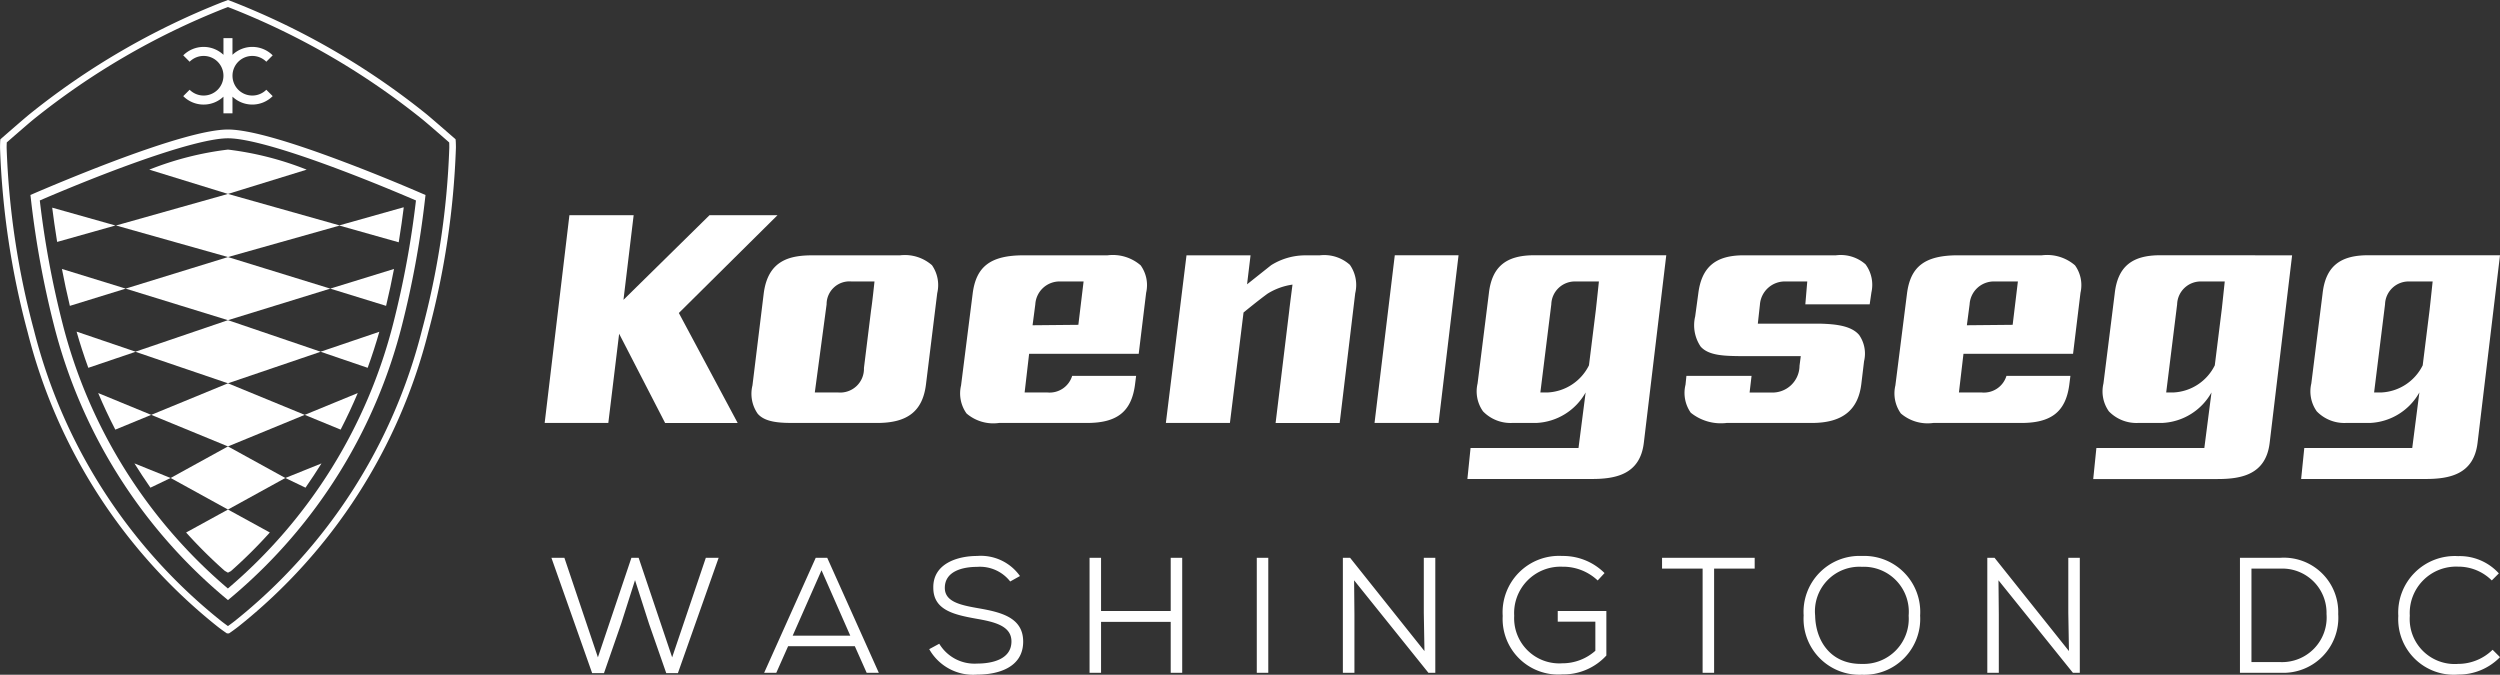 <svg xmlns="http://www.w3.org/2000/svg" width="199.379" height="53.813" viewBox="0 0 199.379 53.813">
  <rect x="0" y="0" width="199.379" height="53.813" fill="#333333" stroke="none"/>
  <g id="Group_8889" data-name="Group 8889" transform="translate(4324 5736.472)">
    <g id="Group_74" data-name="Group 74" transform="translate(-3467.599 -9847.173)">
      <g id="Group_73" data-name="Group 73" transform="translate(-856.401 4110.701)">
        <path id="path38" d="M-20.819-13.644a1.821,1.821,0,0,1,1.976-1.822H-17s-.169,1.63-.272,2.29l-.569,4.609a1.894,1.894,0,0,1-2.05,1.955H-21.76Zm-2.863,9.462h6.9c2.416,0,3.614-.939,3.884-3.046l.9-7.3a2.78,2.78,0,0,0-.416-2.232,3.277,3.277,0,0,0-2.543-.791h-6.935c-1.731,0-3.607.294-3.946,3.076l-.894,7.3a2.774,2.774,0,0,0,.422,2.263c.461.525,1.272.728,2.631.728" transform="translate(86.742 37.913)" fill="#fff"/>
        <g id="g40" transform="translate(76.604 20.359)">
          <path id="path42" d="M-20.8-13.645a1.937,1.937,0,0,1,1.974-1.822h1.876l-.417,3.458-3.652.035Zm-2.9,9.462h7.027c2.393,0,3.526-.9,3.818-3.014l.094-.743h-5.1a1.878,1.878,0,0,1-1.962,1.328h-1.83l.359-3.087h8.74l.592-4.864a2.706,2.706,0,0,0-.436-2.189,3.4,3.4,0,0,0-2.645-.8h-6.687c-2.66,0-3.8.907-4.069,3.076l-.924,7.305a2.749,2.749,0,0,0,.438,2.232,3.276,3.276,0,0,0,2.584.758" transform="translate(26.764 17.555)" fill="#fff"/>
        </g>
        <g id="g44" transform="translate(151.116 20.359)">
          <path id="path46" d="M-20.8-13.645a1.938,1.938,0,0,1,1.974-1.822h1.876l-.417,3.458-3.652.035Zm-2.9,9.462h7.027c2.393,0,3.526-.9,3.818-3.014l.094-.743h-5.1a1.878,1.878,0,0,1-1.962,1.328h-1.83L-21.29-9.7h8.74l.592-4.864a2.706,2.706,0,0,0-.437-2.189,3.4,3.4,0,0,0-2.645-.8h-6.687c-2.661,0-3.8.907-4.07,3.076l-.924,7.305a2.748,2.748,0,0,0,.438,2.232,3.274,3.274,0,0,0,2.583.758" transform="translate(26.764 17.555)" fill="#fff"/>
        </g>
        <g id="g48" transform="translate(92.98 20.359)">
          <path id="path50" d="M-21.614-15.923s1.157-.952,1.925-1.508a5.123,5.123,0,0,1,1.98-.717s-.222,1.7-.263,2.1l-1.085,8.938h5.11l1.24-10.349a2.8,2.8,0,0,0-.427-2.267,3.068,3.068,0,0,0-2.408-.756h-1.175a5.132,5.132,0,0,0-2.7.789l-1.916,1.522.278-2.311h-5.108L-27.808-7.115H-22.7Z" transform="translate(27.808 20.487)" fill="#fff"/>
        </g>
        <g id="g52" transform="translate(109.621 20.359)">
          <path id="path54" d="M0-46.657H5.107L6.7-60.029H1.615Z" transform="translate(0 60.029)" fill="#fff"/>
        </g>
        <g id="g56" transform="translate(117.027 20.359)">
          <path id="path58" d="M-35.777-14.978l-.557,4.482a3.889,3.889,0,0,1-3.309,2.167h-.568l.873-7.032a1.88,1.88,0,0,1,1.985-1.819c.539-.008,1.811,0,1.811,0s-.19,1.8-.236,2.2m-4.934-4.293c-2.258,0-3.37.938-3.606,3.043l-.9,7.184a2.744,2.744,0,0,0,.437,2.225,3.06,3.06,0,0,0,2.367.92h1.914a4.748,4.748,0,0,0,3.9-2.43L-37.169-3.9h-8.609L-46.03-1.43h9.91c1.889,0,3.86-.343,4.161-2.89l1.789-14.952Z" transform="translate(46.03 19.271)" fill="#fff"/>
        </g>
        <g id="g60" transform="translate(166.937 20.359)">
          <path id="path62" d="M-35.779-14.978l-.557,4.482a3.889,3.889,0,0,1-3.309,2.167h-.568l.873-7.032a1.881,1.881,0,0,1,1.986-1.819c.539-.008,1.811,0,1.811,0s-.191,1.8-.235,2.2m-4.934-4.293c-2.257,0-3.369.938-3.605,3.043l-.9,7.184a2.744,2.744,0,0,0,.437,2.225,3.06,3.06,0,0,0,2.367.92H-40.5a4.748,4.748,0,0,0,3.9-2.43L-37.171-3.9h-8.609l-.252,2.474h9.911c1.889,0,3.86-.343,4.161-2.89l1.789-14.952Z" transform="translate(46.033 19.271)" fill="#fff"/>
        </g>
        <g id="g64" transform="translate(183.519 20.359)">
          <path id="path66" d="M-35.777-14.978l-.557,4.482a3.889,3.889,0,0,1-3.309,2.167h-.568l.873-7.032a1.881,1.881,0,0,1,1.985-1.819c.539-.008,1.811,0,1.811,0s-.19,1.8-.236,2.2m-4.934-4.293c-2.258,0-3.37.938-3.606,3.043l-.9,7.184a2.744,2.744,0,0,0,.437,2.225,3.06,3.06,0,0,0,2.367.92h1.914a4.749,4.749,0,0,0,3.9-2.43L-37.169-3.9h-8.609L-46.03-1.43h9.91c1.889,0,3.861-.343,4.161-2.89l1.789-14.952Z" transform="translate(46.03 19.271)" fill="#fff"/>
        </g>
        <g id="g68" transform="translate(134.373 20.359)">
          <path id="path70" d="M-11.572-46.66H-4.76c2.447,0,3.7-1.038,3.945-3.137L-.6-51.584a2.6,2.6,0,0,0-.394-2.094c-.641-.756-1.932-.864-3.072-.9H-9.073l.167-1.508a1.992,1.992,0,0,1,2.066-1.857H-5.13l-.154,1.823H-.152l.139-.954a2.748,2.748,0,0,0-.471-2.237,2.989,2.989,0,0,0-2.36-.718h-7.372c-2.229,0-3.341.939-3.605,3.046l-.247,1.82a3.042,3.042,0,0,0,.434,2.41c.638.73,1.912.747,3.144.764h4.843l-.1.768a2.156,2.156,0,0,1-2.25,2.135H-9.729l.156-1.327h-5.195l-.071.7a2.744,2.744,0,0,0,.419,2.237,3.823,3.823,0,0,0,2.847.818" transform="translate(14.889 60.032)" fill="#fff"/>
        </g>
        <path id="path26" d="M-20.721-33l3.668,7.119h5.786l-4.692-8.773,7.869-7.8h-5.423l-6.862,6.751.812-6.751h-5.123L-26.66-25.885h5.076Z" transform="translate(70.098 59.616)" fill="#fff"/>
        <g id="Group_71" data-name="Group 71" transform="translate(0 0)">
          <g id="g80" transform="translate(2.427 10.329)">
            <path id="path82" d="M-54.97,0c-1.617,0-4.758.879-9.337,2.612-2.633,1-5.028,2.013-5.935,2.4l-.482.208.06.521A75.078,75.078,0,0,0-68.85,15.6,41.676,41.676,0,0,0-55.423,37.151l.453.379.452-.379A41.677,41.677,0,0,0-41.09,15.6a74.993,74.993,0,0,0,1.813-9.856l.061-.521-.482-.208c-.907-.391-3.3-1.407-5.935-2.4C-50.212.879-53.353,0-54.97,0m0,.7c1.053,0,3.484.446,9.087,2.566,2.59.98,4.928,1.971,5.906,2.392a74.469,74.469,0,0,1-1.8,9.759,40.961,40.961,0,0,1-13.2,21.188,40.961,40.961,0,0,1-13.2-21.188,74.487,74.487,0,0,1-1.8-9.759c.978-.421,3.316-1.412,5.906-2.392C-58.454,1.15-56.022.7-54.97.7" transform="translate(70.724 0)" fill="#fff"/>
          </g>
          <g id="g84" transform="translate(11.904 11.933)">
            <path id="path86" d="M-21.9-12.327l6.277-1.936a25.021,25.021,0,0,0-6.277-1.6,25.021,25.021,0,0,0-6.277,1.6Z" transform="translate(28.177 15.86)" fill="#fff"/>
          </g>
          <g id="g88" transform="translate(9.254 15.466)">
            <path id="path90" d="M-31.148-17.566l8.894-2.508,4.724,1.332c.175-1.073.306-2.021.4-2.775l-.03-.013-5.1,1.437L-31.148-22.6l-8.927,2.517Z" transform="translate(40.075 22.6)" fill="#fff"/>
          </g>
          <g id="g92" transform="translate(4.163 16.561)">
            <path id="path94" d="M0,0C.094.745.223,1.678.394,2.733L5.042,1.422Z" fill="#fff"/>
          </g>
          <g id="g96" transform="translate(4.939 20.501)">
            <path id="path98" d="M0-3.307c.18.941.39,1.932.632,2.944L5.084-1.737,13.242.779,21.4-1.737,25.852-.364c.242-1.012.452-2,.632-2.943L21.4-1.739,13.242-4.255,5.084-1.739Z" transform="translate(0 4.255)" fill="#fff"/>
          </g>
          <g id="g100" transform="translate(6.107 25.534)">
            <path id="path102" d="M0-3.187C.262-2.27.571-1.3.936-.3L4.7-1.576,12.073.934l7.39-2.514L23.215-.3c.363-1,.671-1.962.931-2.875L19.463-1.585,12.073-4.1,4.7-1.588Z" transform="translate(0 4.1)" fill="#fff"/>
          </g>
          <g id="g104" transform="translate(12.06 30.569)">
            <path id="path106" d="M-21.358-17.566l6.121-2.517L-21.358-22.6l-6.121,2.517Z" transform="translate(27.479 22.6)" fill="#fff"/>
          </g>
          <g id="g108" transform="translate(7.829 31.346)">
            <path id="path110" d="M-4.769-10.182l2.864-1.178-4.23-1.74c.4.954.856,1.93,1.367,2.918" transform="translate(6.136 13.1)" fill="#fff"/>
          </g>
          <g id="g112" transform="translate(24.302 31.347)">
            <path id="path114" d="M-14.759,0l-4.23,1.739,2.864,1.177c.51-.988.964-1.964,1.366-2.917" transform="translate(18.989)" fill="#fff"/>
          </g>
          <g id="g116" transform="translate(13.607 35.603)">
            <path id="path118" d="M-15.961-17.566l4.574-2.517L-15.961-22.6l-4.574,2.517Z" transform="translate(20.535 22.6)" fill="#fff"/>
          </g>
          <g id="g120" transform="translate(22.755 36.957)">
            <path id="path122" d="M-10.068,0l-2.885,1.164,1.609.772c.407-.586.914-1.349,1.276-1.936" transform="translate(12.953)" fill="#fff"/>
          </g>
          <g id="g124" transform="translate(10.721 36.957)">
            <path id="path126" d="M0,0,2.885,1.164l-1.609.772C.869,1.349.362.586,0,0" fill="#fff"/>
          </g>
          <g id="g128" transform="translate(14.843 40.637)">
            <path id="path130" d="M-10.79-17.1l.245.134.245-.134a38.246,38.246,0,0,0,3.093-3.07L-10.545-22l-3.338,1.831A38.243,38.243,0,0,0-10.79-17.1" transform="translate(13.883 22)" fill="#fff"/>
          </g>
          <g id="g132" transform="translate(14.614 3.041)">
            <path id="path134" d="M-1.775-14.364l-.509.509a2.292,2.292,0,0,0,1.626.673,2.292,2.292,0,0,0,1.58-.631v1.331h.72v-1.331a2.294,2.294,0,0,0,1.581.63,2.292,2.292,0,0,0,1.626-.673l-.508-.508a1.583,1.583,0,0,1-2.235,0,1.582,1.582,0,0,1,0-2.235,1.582,1.582,0,0,1,2.235,0l.509-.509a2.3,2.3,0,0,0-3.208-.042v-1.331H.923v1.331a2.3,2.3,0,0,0-3.207.042l.509.509a1.582,1.582,0,0,1,2.235,0,1.582,1.582,0,0,1,0,2.235,1.583,1.583,0,0,1-2.235,0" transform="translate(2.284 18.481)" fill="#fff"/>
          </g>
          <g id="g136">
            <path id="path138" d="M-1.875-39.64c0,.086-.009.229-.009.433A64.444,64.444,0,0,0,.3-24.648,43.144,43.144,0,0,0,15.246-1.457s.245.193.521.387c.276-.194.519-.385.521-.387A43.145,43.145,0,0,0,31.233-24.648a64.461,64.461,0,0,0,2.186-14.559c0-.2,0-.346-.009-.433-.336-.294-1.6-1.4-2.124-1.83a58.653,58.653,0,0,0-15.26-8.869l-.26-.1-.252.095A58.646,58.646,0,0,0,.247-41.469c-.519.429-1.787,1.536-2.123,1.83M15.849-.485h-.161L15.62-.53c-.347-.234-.686-.5-.7-.512A43.667,43.667,0,0,1-.21-24.514a65.044,65.044,0,0,1-2.2-14.692c0-.394.017-.576.018-.584l.01-.1.079-.069c.016-.014,1.614-1.413,2.218-1.912A58.935,58.935,0,0,1,15.34-50.84l.427-.16.437.164a58.945,58.945,0,0,1,15.418,8.959c.6.5,2.2,1.9,2.218,1.912l.079.069.01.1c0,.008.018.19.018.584a65.037,65.037,0,0,1-2.2,14.692A43.668,43.668,0,0,1,16.615-1.042c-.014.011-.354.278-.7.512Z" transform="translate(2.413 51)" fill="#fff"/>
          </g>
        </g>
      </g>
    </g>
    <path id="Path_6757" data-name="Path 6757" d="M13.895-12.654H12.873L10.187-4.715,7.515-12.654H6.938L4.266-4.715,1.593-12.654H.558l3.249,9.2H4.75L6.126-7.414l1.1-3.459L8.34-7.4,9.716-3.457h.93ZM25.7-3.483h.969l-4.114-9.171h-.917L17.524-3.483h.969l.943-2.122h5.319Zm-3.6-8.175,2.293,5.214H19.8Zm15.826.459A3.823,3.823,0,0,0,34.5-12.8c-1.533,0-3.524.6-3.485,2.542,0,1.795,1.7,2.149,3.432,2.463,1.428.249,2.8.563,2.8,1.808,0,1.467-1.611,1.769-2.738,1.769A3.275,3.275,0,0,1,31.489-5.8l-.8.432a4.018,4.018,0,0,0,3.825,2.031c1.664,0,3.668-.563,3.668-2.633,0-1.952-1.821-2.358-3.642-2.673-1.415-.249-2.607-.524-2.607-1.611,0-1.349,1.454-1.677,2.581-1.677a3.062,3.062,0,0,1,2.633,1.166ZM50.865-3.483v-9.171h-.917v4.245H44.393v-4.245h-.917v9.171h.917V-7.545h5.555v4.061Zm6.865,0v-9.171h-.917v9.171Zm6.524-9.171h-.576v9.171H64.6V-8.147l-.026-2.712L70.5-3.483h.55v-9.171h-.917v4.4l.052,3.039Zm20.293,1.218A4.68,4.68,0,0,0,81.181-12.8a4.5,4.5,0,0,0-4.756,4.782,4.434,4.434,0,0,0,4.756,4.664,4.652,4.652,0,0,0,3.511-1.507v-3.55H80.814v.852h3v2.319a3.941,3.941,0,0,1-2.633,1,3.6,3.6,0,0,1-3.839-3.786,3.7,3.7,0,0,1,3.839-3.917A4.025,4.025,0,0,1,84-10.846Zm7.821,7.952h.917v-8.306h3.236v-.865H89.133v.865h3.236ZM105.077-12.8a4.463,4.463,0,0,0-4.651,4.743,4.461,4.461,0,0,0,4.651,4.729,4.455,4.455,0,0,0,4.638-4.716A4.465,4.465,0,0,0,105.077-12.8Zm-3.734,4.756a3.547,3.547,0,0,1,3.734-3.891A3.588,3.588,0,0,1,108.8-8.043a3.6,3.6,0,0,1-3.721,3.852C102.561-4.152,101.382-6.051,101.343-8.043Zm14.306-4.612h-.576v9.171h.917V-8.147l-.026-2.712L121.9-3.483h.55v-9.171h-.917v4.4l.052,3.039Zm19.573,0v9.171h3.236a4.386,4.386,0,0,0,4.6-4.677,4.339,4.339,0,0,0-4.6-4.494Zm.917.865h2.319a3.524,3.524,0,0,1,3.668,3.616,3.557,3.557,0,0,1-3.668,3.839h-2.319Zm19.232,6.472a3.931,3.931,0,0,1-2.751,1.127,3.585,3.585,0,0,1-3.852-3.839,3.7,3.7,0,0,1,3.852-3.917,3.776,3.776,0,0,1,2.686,1.1l.563-.563a4.214,4.214,0,0,0-3.249-1.376,4.51,4.51,0,0,0-4.769,4.769,4.429,4.429,0,0,0,4.769,4.677,4.606,4.606,0,0,0,3.341-1.389Z" transform="translate(-4280.582 -5679.333)" fill="#fff"/>
  </g>
</svg>
